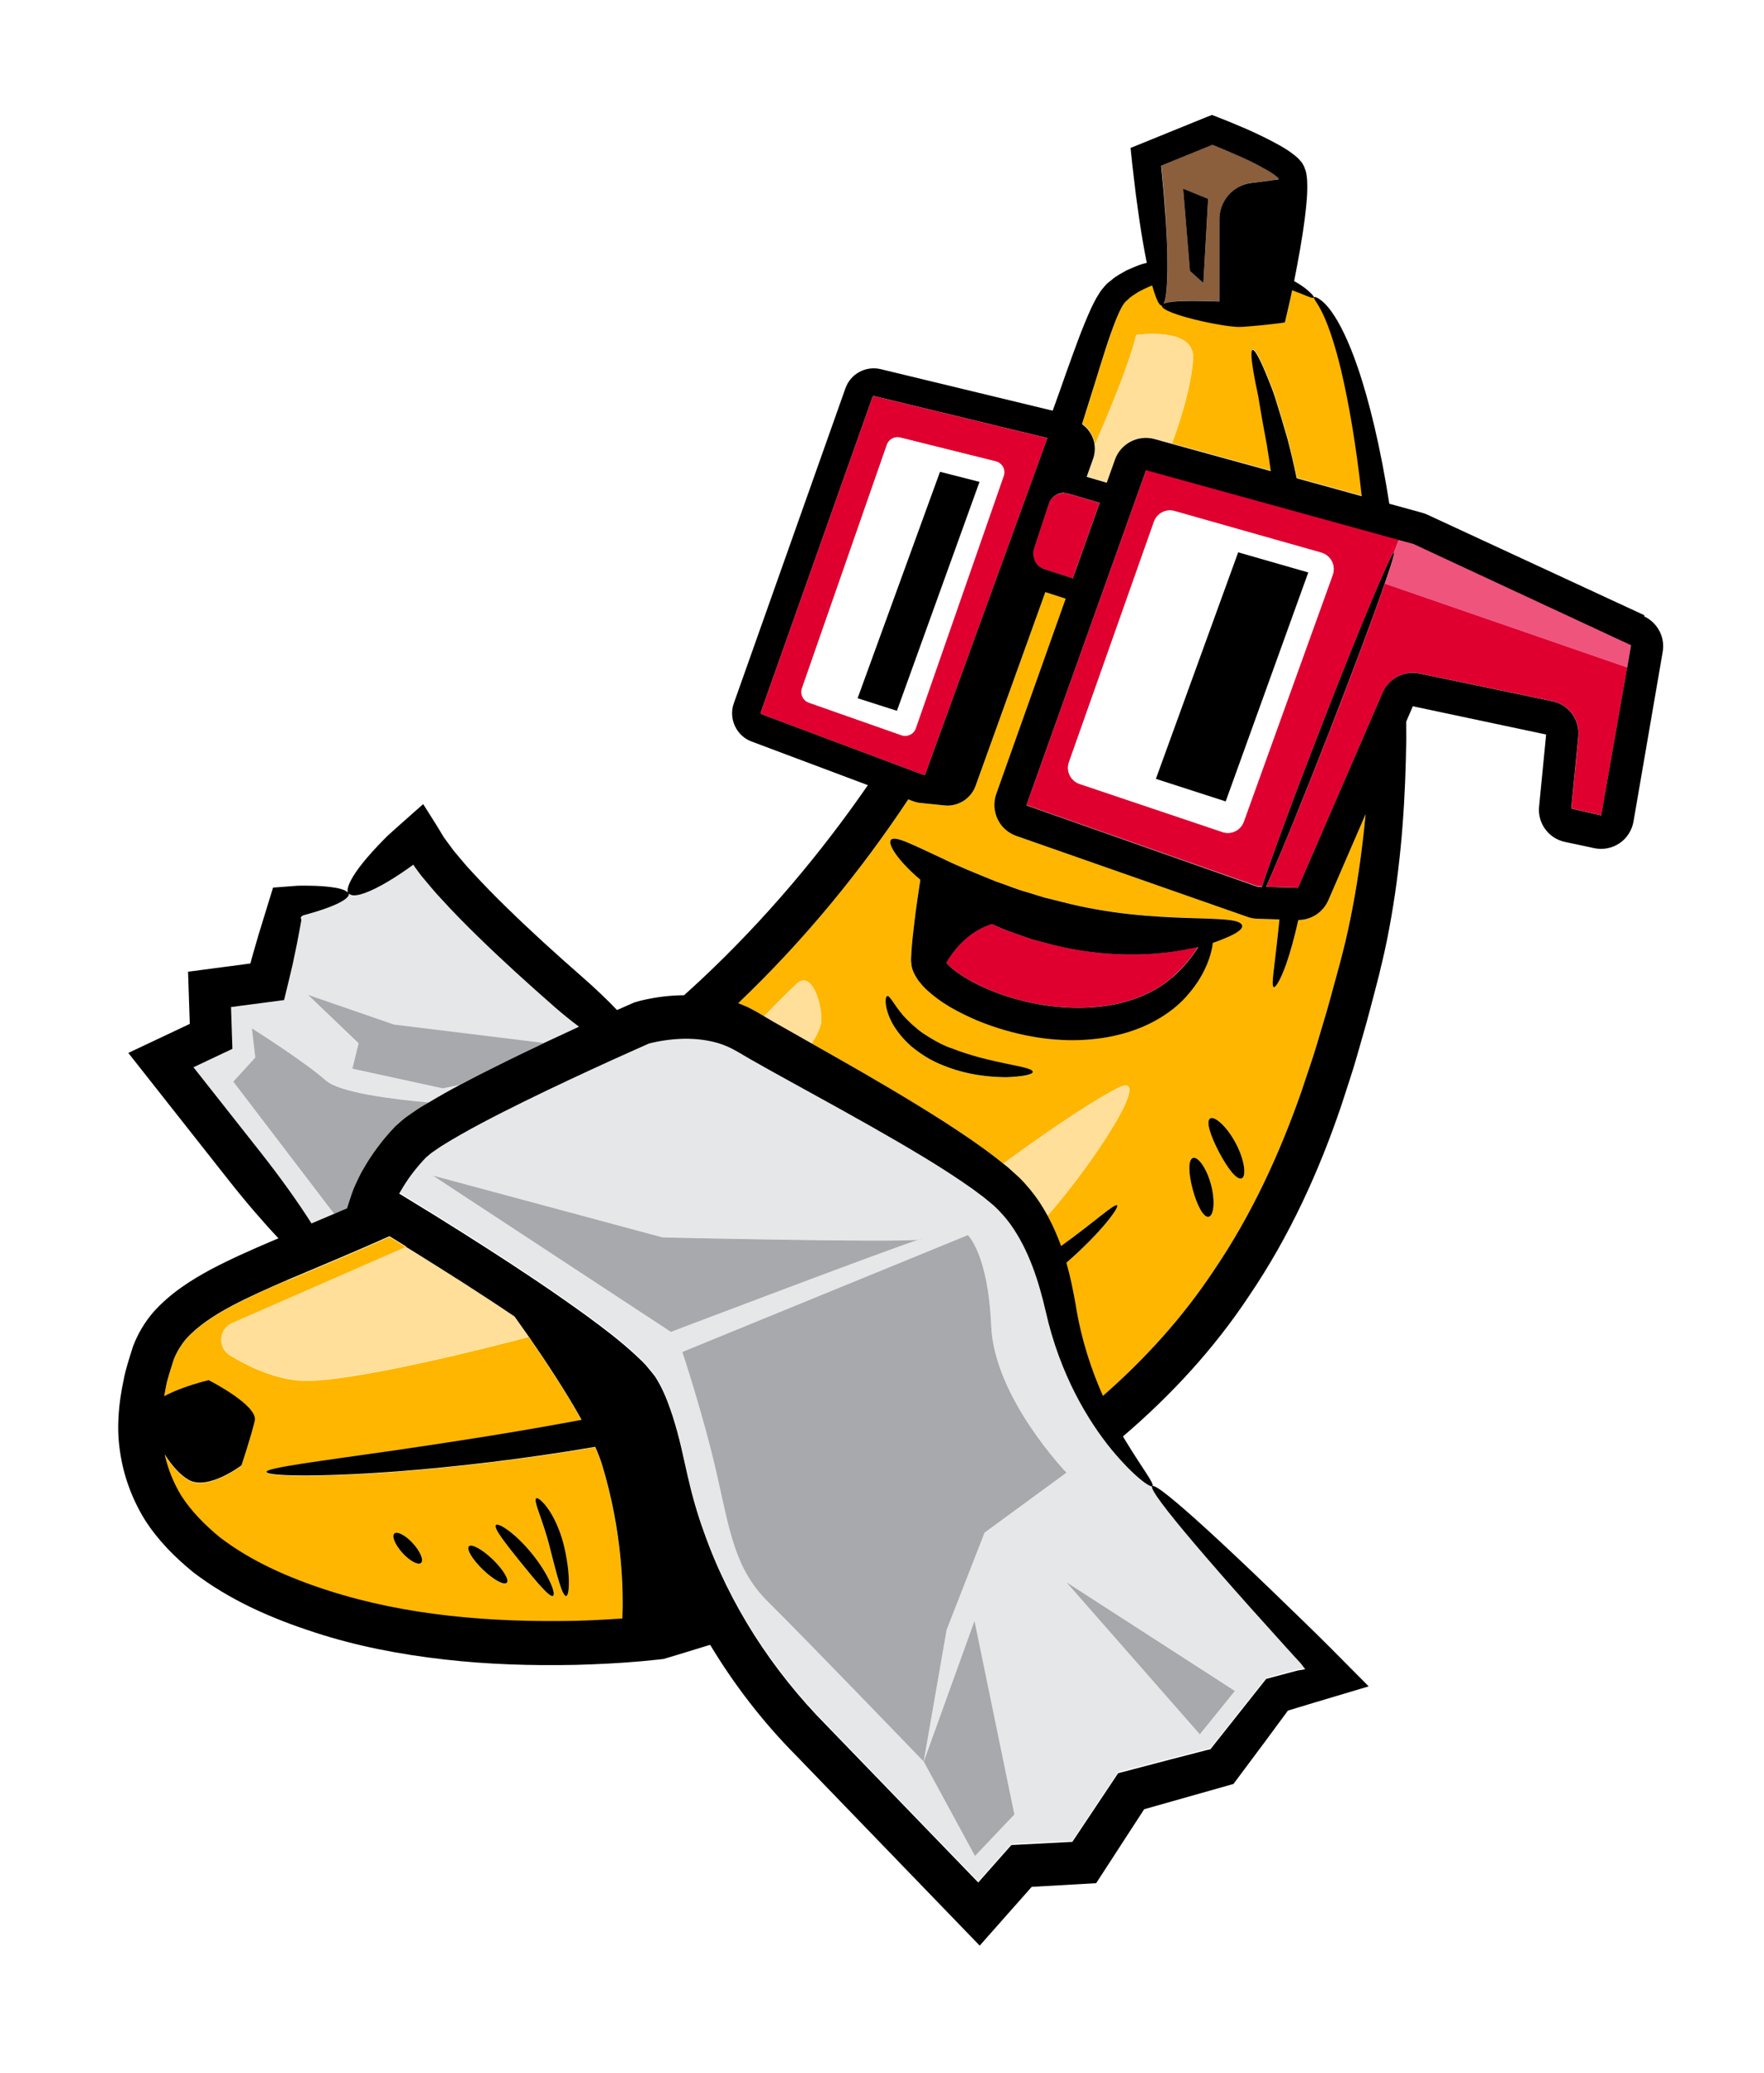 <svg width="120" height="141" viewBox="0 0 120 141" fill="none" xmlns="http://www.w3.org/2000/svg">
<g filter="url(#filter0_d_23_2640)">
<path d="M113.016 35.372L98.243 28.522C97.993 28.404 97.736 28.311 97.466 28.239L96.926 28.088C96.373 25.012 95.695 22.252 94.931 20.026C94.272 18.103 93.541 16.588 92.777 15.555C92.501 15.159 91.914 14.448 91.117 13.961C91.117 13.961 91.078 13.921 91.065 13.908C91.229 13.006 91.387 12.031 91.519 11.01L91.539 10.819C91.631 10.036 91.73 9.14 91.677 8.06L91.664 7.882C91.651 7.724 91.638 7.566 91.605 7.381C91.546 6.973 91.42 6.611 91.295 6.295L91.229 6.137L90.867 5.471L90.479 5.024C90.235 4.74 90.024 4.563 89.879 4.451L89.82 4.398C89.267 3.95 88.76 3.654 88.318 3.404C87.449 2.923 86.619 2.541 85.882 2.211L84.742 1.724L84.13 1.48L83.557 1.257C83.438 1.21 83.32 1.164 83.195 1.131L82.312 0.888L81.456 1.224L73.981 4.26L74.33 7.507L74.58 9.627L74.83 11.445C74.87 11.689 74.903 11.932 74.942 12.169C74.639 12.341 74.251 12.571 73.849 12.927C73.698 13.039 73.428 13.249 73.144 13.579C72.855 13.902 72.631 14.204 72.453 14.494C72.282 14.764 72.137 15.014 72.045 15.212L71.992 15.318C71.9 15.502 71.801 15.686 71.728 15.864C71.129 17.188 70.662 18.492 70.161 19.875C70.161 19.875 69.917 20.553 69.884 20.652L60.578 18.406C60.21 18.314 59.834 18.274 59.452 18.274C57.437 18.274 55.633 19.552 54.954 21.456L47.361 42.886C46.498 45.323 47.762 48.05 50.186 48.958L54.743 50.671C52.004 54.293 49.007 57.632 45.813 60.629C45.688 60.74 45.569 60.859 45.444 60.971C44.66 61.03 43.877 61.156 43.047 61.346L42.81 61.406L42.638 61.452C42.243 61.076 41.828 60.701 41.394 60.319C39.438 58.607 37.85 57.151 36.395 55.735C35.513 54.873 34.768 54.108 34.129 53.404L34.077 53.345C33.853 53.114 33.655 52.877 33.458 52.633C33.333 52.482 33.207 52.337 33.043 52.146C32.99 52.087 32.957 52.027 32.911 51.968C32.858 51.889 32.799 51.817 32.746 51.738C32.694 51.665 32.648 51.606 32.608 51.547C32.569 51.501 32.516 51.428 32.47 51.356C32.298 51.059 32.127 50.783 31.956 50.506L31.041 49.057L31.008 49.024C30.481 48.333 29.684 47.931 28.801 47.931H28.176L27.28 48.352L26.582 48.958L25.317 50.078L24.514 50.802L24.231 51.086C23.566 51.751 22.993 52.39 22.518 52.989C22.38 53.16 22.255 53.331 22.137 53.496C21.84 53.476 21.524 53.463 21.181 53.456H20.655C20.516 53.456 20.365 53.456 20.2 53.456H20.141L16.545 53.727L14.984 58.791L14.925 58.989L10.005 59.641L10.143 63.876L4.48 66.556L13.403 77.877C13.753 78.318 14.102 78.753 14.457 79.181C13.996 79.398 13.535 79.636 13.068 79.879C11.606 80.669 9.906 81.704 8.411 83.37L8.372 83.416C7.575 84.344 6.93 85.438 6.508 86.577L6.482 86.656L6.311 87.196C6.113 87.815 5.896 88.513 5.744 89.284C5.296 91.405 5.211 93.301 5.481 95.047C5.757 97.042 6.475 99.025 7.575 100.796C8.517 102.271 9.781 103.648 11.434 105.005L11.507 105.064C13.957 106.941 16.835 108.377 20.569 109.582C23.388 110.504 26.457 111.149 29.941 111.544C32.312 111.814 34.775 111.946 37.468 111.946C38.055 111.946 38.647 111.946 39.247 111.926C40.887 111.887 42.401 111.801 43.903 111.669L45.082 111.551L45.727 111.472L47.15 111.037C48.651 113.276 50.351 115.364 52.214 117.241L66.763 132.303L71.511 126.936L76.141 126.672L79.605 121.338L85.585 119.645L88.299 116.003L89.32 114.62L90.373 114.304L98.296 111.94L92.514 106.104L91.585 105.182L90.9 104.511L88.351 102.041C86.725 100.473 85.309 99.136 84.15 98.076C82.404 96.476 81.311 95.534 80.507 94.987C80.343 94.711 80.178 94.447 80.027 94.223C80.007 94.19 79.987 94.157 79.967 94.125C82.819 91.471 85.263 88.619 87.238 85.642C89.925 81.697 92.092 77.232 93.883 71.943C94.002 71.574 94.121 71.212 94.239 70.843C94.476 70.112 94.727 69.355 94.95 68.578C95.056 68.209 95.161 67.847 95.266 67.478C95.477 66.747 95.688 66.016 95.873 65.285C95.965 64.923 96.057 64.56 96.156 64.205C96.347 63.487 96.531 62.776 96.696 62.071C96.946 61.044 97.163 59.977 97.387 58.692C97.987 55.202 98.316 51.54 98.415 47.226L102.254 48.036L102.017 50.506C101.773 53.022 103.453 55.32 105.923 55.847L107.931 56.275C108.267 56.348 108.616 56.387 108.965 56.387C109.966 56.387 110.928 56.091 111.751 55.538C112.864 54.787 113.635 53.595 113.865 52.264L115.854 40.706C116.236 38.5 115.084 36.3 113.049 35.358L113.016 35.372Z" fill="white"/>
<path d="M23.661 56.56C23.661 56.56 23.635 56.593 23.622 56.613C23.648 56.633 23.661 56.653 23.681 56.672C23.668 56.64 23.668 56.6 23.668 56.56H23.661Z" fill="#E6E7E8"/>
<path d="M32.511 59.72C31.662 58.89 30.825 58.041 30.009 57.145C29.594 56.71 29.205 56.223 28.81 55.762C28.606 55.538 28.428 55.261 28.237 55.011C28.092 54.82 28.171 54.919 28.158 54.899C28.158 54.899 28.158 54.879 28.158 54.866C28.158 54.86 28.145 54.846 28.132 54.846C28.125 54.846 28.119 54.846 28.105 54.84L27.849 55.024C27.164 55.512 26.518 55.92 25.952 56.23C24.819 56.855 23.989 57.092 23.739 56.789C23.772 57.026 23.39 57.31 22.679 57.606C22.323 57.757 21.895 57.909 21.388 58.06C21.144 58.133 20.887 58.205 20.611 58.284C20.545 58.33 20.492 58.37 20.459 58.409C20.466 58.462 20.472 58.508 20.485 58.541L20.499 58.594C20.499 58.633 20.466 58.785 20.453 58.877C20.374 59.305 20.288 59.746 20.202 60.207C20.104 60.662 20.005 61.136 19.906 61.623C19.834 61.926 19.761 62.236 19.689 62.545C19.57 63.039 19.445 63.533 19.326 64.04L18.977 64.087L15.717 64.514L15.809 67.36L13.162 68.611L17.759 74.439C19.129 76.172 20.301 77.831 21.19 79.234C21.704 79.017 22.218 78.799 22.731 78.582L15.869 69.586L17.364 67.946L17.133 65.95C17.133 65.95 20.657 68.17 22.152 69.487C23.094 70.317 26.65 70.765 29.166 70.989C29.864 70.574 30.562 70.178 31.253 69.81L30.108 70.047L23.963 68.71L24.384 66.978L20.973 63.711L26.788 65.72L36.99 66.971C37.787 66.596 38.584 66.227 39.38 65.858C38.84 65.456 38.287 65.008 37.727 64.521C35.956 62.973 34.204 61.386 32.505 59.727L32.511 59.72Z" fill="#E6E7E8"/>
<path d="M20.981 63.706L24.393 66.972L23.971 68.704L30.116 70.041L31.262 69.804C32.309 69.244 33.356 68.718 34.41 68.197C35.273 67.776 36.136 67.361 36.998 66.952L26.797 65.701L20.981 63.692V63.706Z" fill="#A7A9AC"/>
<path d="M17.134 65.948L17.365 67.944L15.87 69.584L22.732 78.58C23.022 78.455 23.318 78.33 23.608 78.205C23.753 77.77 23.878 77.335 24.049 76.894C24.155 76.65 24.253 76.4 24.385 76.156L24.57 75.788L24.701 75.557C25.004 75.017 25.34 74.503 25.709 74.023C26.078 73.535 26.466 73.074 26.888 72.633C27.151 72.402 27.461 72.106 27.711 71.941C27.961 71.77 28.218 71.586 28.468 71.421C28.706 71.276 28.943 71.138 29.173 71C26.651 70.776 23.094 70.328 22.159 69.498C20.664 68.181 17.141 65.961 17.141 65.961L17.134 65.948Z" fill="#A7A9AC"/>
<path d="M88.322 58.586C88.051 59.811 87.768 60.832 87.498 61.583C87.116 62.65 86.774 63.196 86.655 63.15C86.51 63.097 86.583 62.485 86.721 61.398C86.807 60.661 86.925 59.699 87.037 58.547L85.536 58.501C85.312 58.494 85.081 58.454 84.87 58.375L69.137 52.863C68.57 52.665 68.122 52.257 67.866 51.724C67.609 51.184 67.576 50.578 67.773 50.018L72.496 36.734L71.112 36.286L66.371 49.458C66.074 50.275 65.304 50.808 64.448 50.808C64.375 50.808 64.309 50.808 64.237 50.795L62.636 50.63C62.465 50.611 62.294 50.571 62.123 50.512L61.787 50.387C58.599 55.194 54.753 59.923 50.222 64.25L50.867 64.52C51.085 64.625 51.302 64.744 51.513 64.862C51.671 64.955 51.829 65.047 51.98 65.139C52.705 64.388 53.515 63.565 54.213 62.913C55.155 62.024 55.919 64.125 55.866 65.455C55.846 65.864 55.589 66.403 55.214 66.99C55.669 67.246 56.136 67.51 56.584 67.767C59.258 69.282 61.833 70.783 64.237 72.324C65.442 73.101 66.601 73.892 67.707 74.735C67.885 74.88 68.063 75.025 68.248 75.163C70.414 73.576 73.76 71.211 75.993 70.039C78.68 68.63 74.307 75.248 71.257 78.706C71.633 79.391 71.929 80.082 72.179 80.767C74.564 79.042 75.828 77.843 75.993 78.008C76.131 78.113 75.025 79.74 72.542 81.907C72.818 82.882 73.016 83.837 73.167 84.745C73.556 87.189 74.267 89.257 75.025 90.962C77.876 88.46 80.438 85.641 82.532 82.486C85.167 78.62 87.077 74.419 88.545 70.204C88.888 69.137 89.27 68.103 89.579 67.042C89.889 65.982 90.218 64.942 90.501 63.894C90.785 62.847 91.094 61.8 91.338 60.792C91.601 59.785 91.812 58.777 92.003 57.776C92.418 55.616 92.695 53.482 92.892 51.401L90.356 57.256C90.001 58.079 89.204 58.599 88.315 58.599L88.322 58.586ZM68.465 69.288C67.359 69.282 65.784 69.15 64.151 68.478C63.328 68.169 62.61 67.688 62.011 67.2C61.425 66.687 60.99 66.127 60.7 65.613C60.14 64.559 60.193 63.776 60.371 63.763C60.542 63.736 60.799 64.336 61.451 65.1C61.787 65.475 62.215 65.883 62.748 66.272C63.295 66.634 63.914 67.016 64.645 67.293C67.543 68.445 70.283 68.511 70.256 68.939C70.256 69.11 69.578 69.255 68.465 69.295V69.288ZM76.434 66.298C74.55 66.825 72.41 66.891 70.25 66.516C68.946 66.285 67.675 65.916 66.456 65.409C65.231 64.882 64.052 64.29 62.946 63.242C62.669 62.959 62.399 62.676 62.156 62.156C62.083 62.011 62.05 61.859 62.011 61.714C61.998 61.563 61.965 61.405 61.971 61.26C61.978 61.043 61.984 60.898 61.998 60.727C62.044 60.068 62.116 59.442 62.188 58.817C62.314 57.816 62.452 56.828 62.603 55.84C61.036 54.516 60.351 53.383 60.608 53.12C60.898 52.81 62.136 53.489 64.171 54.424C65.172 54.911 66.397 55.412 67.74 55.958C68.432 56.182 69.13 56.492 69.888 56.696C70.263 56.814 70.645 56.933 71.033 57.051C71.429 57.15 71.824 57.249 72.232 57.348C78.706 59.034 84.297 58.033 84.495 58.962C84.541 59.166 84.225 59.416 83.612 59.699C83.31 59.831 82.934 59.989 82.493 60.14C82.48 60.272 82.453 60.423 82.421 60.582C82.249 61.365 81.808 62.492 80.833 63.618C79.885 64.764 78.311 65.771 76.427 66.298H76.434ZM82.216 78.765C81.867 78.825 81.426 77.988 81.136 76.908C80.853 75.835 80.814 74.88 81.149 74.761C81.485 74.642 82.078 75.439 82.381 76.579C82.684 77.712 82.565 78.706 82.216 78.765ZM84.469 76.164C84.133 76.289 83.507 75.459 82.928 74.373C82.355 73.279 82.025 72.291 82.322 72.087C82.612 71.883 83.454 72.601 84.067 73.773C84.68 74.939 84.798 76.039 84.469 76.164Z" fill="#FFB600"/>
<path d="M19.577 83.089C18.253 83.656 16.943 84.235 15.731 84.881C14.519 85.526 13.413 86.264 12.642 87.127C12.273 87.561 12.003 88.029 11.806 88.529C11.615 89.168 11.384 89.807 11.266 90.453C11.226 90.637 11.2 90.828 11.167 91.012C12.379 90.341 14.19 89.919 14.19 89.919C14.19 89.919 17.569 91.631 17.325 92.685C17.081 93.739 16.423 95.715 16.423 95.715C16.423 95.715 14.117 97.466 12.807 96.689C12.214 96.34 11.661 95.695 11.2 94.97C11.424 95.965 11.799 96.913 12.333 97.789C13.011 98.85 13.933 99.778 14.954 100.615C17.061 102.235 19.637 103.367 22.297 104.224C27.632 105.943 33.388 106.41 39.085 106.292C40.171 106.265 41.252 106.206 42.332 106.134C42.404 104.303 42.358 100.279 40.942 95.642C40.83 95.28 40.678 94.878 40.487 94.457C35.436 95.32 30.879 95.82 27.237 96.11C21.625 96.538 18.135 96.446 18.122 96.162C18.109 95.873 21.546 95.458 27.072 94.661C30.53 94.154 34.81 93.508 39.559 92.619C38.512 90.722 37.122 88.622 35.963 86.955C34.172 87.43 23.437 90.222 20.288 89.912C18.504 89.741 16.831 88.931 15.639 88.2C14.789 87.68 14.888 86.422 15.797 86.02L27.619 80.844L26.486 80.145C24.181 81.186 21.856 82.141 19.577 83.109V83.089ZM36.464 97.934C36.569 97.862 36.905 98.118 37.287 98.659C37.669 99.199 38.064 100.042 38.321 101.003C38.815 102.939 38.755 104.533 38.512 104.573C38.229 104.619 37.853 103.071 37.386 101.253C36.938 99.429 36.246 98.092 36.457 97.927L36.464 97.934ZM33.737 99.752C33.915 99.554 35.113 100.358 36.213 101.728C37.32 103.091 37.853 104.434 37.623 104.566C37.386 104.704 36.516 103.637 35.462 102.333C34.415 101.029 33.553 99.949 33.737 99.752ZM31.893 101.207C32.077 101.016 32.802 101.411 33.513 102.096C34.224 102.781 34.652 103.486 34.468 103.684C34.284 103.875 33.559 103.479 32.848 102.794C32.137 102.11 31.709 101.405 31.893 101.207ZM26.828 100.325C27.026 100.147 27.592 100.443 28.093 100.997C28.593 101.55 28.844 102.142 28.646 102.32C28.448 102.498 27.882 102.202 27.381 101.649C26.881 101.095 26.631 100.503 26.828 100.325Z" fill="#FFB600"/>
<path d="M87.924 15.719C87.877 15.923 87.838 16.134 87.792 16.332C87.667 16.865 87.548 17.392 87.43 17.906C87.14 17.965 86.824 17.991 86.527 18.024C86.303 18.051 86.079 18.07 85.862 18.097C85.566 18.123 85.269 18.149 84.986 18.176C84.841 18.189 84.696 18.202 84.552 18.209C84.453 18.209 84.334 18.222 84.249 18.215L84.011 18.202C83.709 18.176 83.439 18.136 83.175 18.097C82.655 18.018 82.181 17.919 81.752 17.82C80.034 17.431 79.013 17.023 79.052 16.76C78.868 16.779 78.644 16.272 78.4 15.396C78.341 15.416 78.275 15.436 78.216 15.462C77.959 15.568 77.709 15.699 77.459 15.831C77.235 15.989 76.978 16.121 76.793 16.312C76.708 16.404 76.563 16.496 76.517 16.575C76.464 16.654 76.398 16.727 76.332 16.865C76.194 17.089 76.069 17.405 75.944 17.702C75.45 18.953 75.015 20.395 74.541 21.903C74.251 22.845 73.948 23.826 73.626 24.828L73.698 24.88C74.146 25.223 74.416 25.717 74.482 26.244C75.608 23.682 76.839 20.665 77.294 18.788C77.294 18.788 81.114 18.228 81.16 20.237C81.18 21.238 80.653 23.747 79.724 26.165L86.468 28.022C86.376 27.363 86.277 26.724 86.178 26.131C85.994 25.17 85.842 24.294 85.711 23.517C85.599 22.74 85.421 22.088 85.335 21.541C85.138 20.448 85.092 19.822 85.23 19.776C85.362 19.73 85.671 20.277 86.106 21.317C86.31 21.837 86.606 22.47 86.824 23.234C87.061 23.991 87.324 24.867 87.601 25.829C87.818 26.652 88.029 27.547 88.227 28.509L92.652 29.727C92.27 26.283 91.776 23.405 91.263 21.218C90.861 19.519 90.433 18.248 90.057 17.431C89.695 16.608 89.353 16.286 89.412 16.193C89.346 16.305 88.865 16.035 87.943 15.699L87.924 15.719Z" fill="#FFB600"/>
<path d="M54.213 62.909C53.515 63.561 52.705 64.39 51.981 65.135C52.165 65.247 52.349 65.352 52.534 65.464C53.443 65.978 54.325 66.485 55.214 66.985C55.59 66.399 55.847 65.859 55.866 65.451C55.919 64.127 55.155 62.02 54.213 62.909Z" fill="#FFDF99"/>
<path d="M75.985 70.048C73.752 71.221 70.406 73.585 68.24 75.172C68.332 75.245 68.431 75.324 68.523 75.396C68.793 75.64 69.056 75.864 69.32 76.114C69.847 76.634 70.308 77.194 70.696 77.78C70.9 78.09 71.085 78.406 71.256 78.716C74.305 75.258 78.672 68.639 75.991 70.048H75.985Z" fill="#FFDF99"/>
<path d="M77.29 18.8C76.835 20.684 75.604 23.694 74.478 26.256C74.517 26.565 74.484 26.894 74.372 27.204L73.938 28.422L75.255 28.811C75.255 28.811 75.288 28.824 75.301 28.831L75.861 27.256C76.249 26.163 77.435 25.544 78.554 25.854L79.72 26.176C80.649 23.759 81.182 21.25 81.156 20.249C81.11 18.24 77.29 18.8 77.29 18.8Z" fill="#FFDF99"/>
<path d="M15.638 88.174C16.836 88.912 18.503 89.715 20.287 89.886C23.442 90.196 34.17 87.404 35.962 86.929C35.613 86.429 35.29 85.968 35 85.566C33.854 84.796 32.702 84.038 31.536 83.287C30.397 82.556 29.244 81.832 28.085 81.114L27.611 80.824L15.789 86.001C14.88 86.396 14.782 87.66 15.631 88.181L15.638 88.174Z" fill="#FFDF99"/>
<path d="M64.644 67.287C63.913 67.01 63.294 66.628 62.747 66.266C62.213 65.877 61.792 65.469 61.449 65.094C60.797 64.33 60.541 63.73 60.369 63.757C60.191 63.77 60.139 64.554 60.699 65.607C60.988 66.121 61.423 66.681 62.009 67.195C62.608 67.682 63.326 68.163 64.15 68.472C65.783 69.144 67.357 69.276 68.463 69.282C69.576 69.243 70.255 69.098 70.255 68.927C70.275 68.505 67.541 68.433 64.644 67.28V67.287Z" fill="black"/>
<path d="M81.15 74.771C80.815 74.89 80.847 75.838 81.137 76.918C81.427 77.992 81.868 78.835 82.217 78.776C82.566 78.716 82.685 77.728 82.382 76.589C82.079 75.45 81.486 74.653 81.15 74.771Z" fill="black"/>
<path d="M82.319 72.088C82.023 72.292 82.352 73.28 82.925 74.374C83.498 75.46 84.13 76.297 84.466 76.165C84.796 76.04 84.684 74.94 84.065 73.774C83.452 72.609 82.609 71.891 82.319 72.088Z" fill="black"/>
<path d="M75.582 94.495C74.048 92.611 72.111 89.49 71.137 85.136C70.676 83.147 70.01 80.967 68.707 79.163C68.377 78.715 68.015 78.3 67.6 77.931C67.376 77.74 67.146 77.556 66.915 77.365C66.665 77.18 66.415 76.99 66.164 76.805C65.124 76.061 63.991 75.337 62.806 74.619C60.428 73.183 57.859 71.754 55.179 70.278C53.836 69.541 52.472 68.797 51.069 67.993C50.733 67.809 50.332 67.552 50.035 67.394C49.897 67.321 49.765 67.242 49.62 67.177L49.179 66.992C48.573 66.775 47.915 66.65 47.223 66.603C46.295 66.544 45.3 66.636 44.378 66.854C44.062 66.933 44.213 66.88 43.858 67.038L43.107 67.374L41.612 68.046C39.623 68.955 37.641 69.877 35.685 70.838C33.742 71.8 31.779 72.794 30.027 73.888L29.428 74.296C29.316 74.368 29.257 74.428 29.191 74.487L28.98 74.658C28.644 75.014 28.322 75.389 28.025 75.778C27.729 76.166 27.465 76.575 27.228 76.996L27.156 77.121L29.626 78.636C30.791 79.361 31.957 80.091 33.11 80.836C35.421 82.324 37.72 83.846 39.972 85.485C41.098 86.315 42.205 87.152 43.305 88.172C43.581 88.436 43.851 88.673 44.134 89.035C44.273 89.206 44.418 89.371 44.549 89.549C44.674 89.74 44.786 89.931 44.885 90.115C45.274 90.853 45.524 91.558 45.755 92.256C45.978 92.954 46.163 93.645 46.328 94.337L46.782 96.352C47.072 97.63 47.427 98.888 47.875 100.119C49.62 105.072 52.525 109.564 56.252 113.331L66.546 123.987L66.981 123.493C67.6 122.795 68.213 122.103 68.799 121.438C70.215 121.365 71.591 121.293 72.948 121.221C74.008 119.633 75.049 118.073 76.063 116.551C77.301 116.228 78.526 115.906 79.725 115.59C80.238 115.458 80.752 115.326 81.259 115.194C81.516 115.129 81.766 115.063 82.017 114.997L82.208 114.951L82.293 114.931H82.3H82.333C83.656 113.265 84.921 111.664 86.133 110.136C86.62 110.005 87.108 109.873 87.588 109.748C87.911 109.662 88.398 109.531 88.339 109.557C88.491 109.531 88.642 109.504 88.787 109.478C88.701 109.366 88.616 109.254 88.537 109.142L88.497 109.096C88.497 109.096 88.497 109.089 88.418 109.004L88.089 108.648C87.871 108.411 87.661 108.174 87.45 107.943C86.614 107.015 85.823 106.139 85.086 105.316C83.61 103.663 82.346 102.22 81.325 101.015C79.283 98.611 78.216 97.189 78.381 97.024C78.256 97.149 77.123 96.385 75.569 94.495H75.582ZM45.629 86.598L29.435 75.962L45.063 80.171C45.063 80.171 60.658 80.533 62.483 80.329C62.614 80.289 62.687 80.269 62.661 80.289C62.647 80.302 62.575 80.315 62.483 80.329C60.672 80.882 45.629 86.598 45.629 86.598ZM66.322 122.261L62.838 115.833C62.838 115.833 54.553 107.239 52.275 104.993C49.989 102.747 49.66 100.218 48.764 96.273C47.869 92.328 46.42 87.968 46.42 87.968L65.842 80.019C65.842 80.019 67.231 81.297 67.429 86.183C67.633 91.07 72.553 96.181 72.553 96.181L66.981 100.258L64.399 106.87L62.838 115.833L66.289 106.264L69.003 119.436L66.322 122.261ZM84.006 111.032L81.621 113.983L72.546 103.636L84.006 111.026V111.032Z" fill="#E6E7E8"/>
<path d="M66.979 100.261L72.55 96.184C72.55 96.184 67.624 91.074 67.427 86.187C67.222 81.3 65.84 80.022 65.84 80.022L46.418 87.972C46.418 87.972 47.867 92.332 48.762 96.276C49.658 100.221 49.994 102.75 52.273 104.996C54.558 107.242 62.836 115.837 62.836 115.837L64.397 106.873L66.979 100.261Z" fill="#A7A9AC"/>
<path d="M62.82 48.714L62.925 48.727L71.256 25.802L59.481 22.95C59.481 22.95 59.461 22.95 59.454 22.95C59.408 22.95 59.362 22.977 59.349 23.023L51.755 44.453C51.736 44.513 51.762 44.572 51.821 44.598L62.8 48.714C62.8 48.714 62.813 48.714 62.826 48.714H62.82ZM61.325 46.014L55.029 43.801C54.633 43.663 54.423 43.228 54.561 42.827L60.337 26.256C60.468 25.881 60.857 25.67 61.246 25.769L67.746 27.389C68.18 27.494 68.431 27.956 68.279 28.384L62.299 45.547C62.161 45.948 61.726 46.152 61.325 46.014Z" fill="#E00030"/>
<path d="M70.406 34.178C70.537 34.442 70.768 34.639 71.051 34.732L72.974 35.351L74.805 30.214L72.698 29.588C72.592 29.555 72.48 29.542 72.375 29.542C71.907 29.542 71.479 29.838 71.328 30.306L70.333 33.342C70.241 33.625 70.261 33.922 70.399 34.192L70.406 34.178Z" fill="#E00030"/>
<path d="M77.968 27.975L69.834 50.749C69.834 50.749 69.834 50.763 69.834 50.776L85.587 56.308H85.851C86.47 54.418 88.018 50.223 89.901 45.375C92.463 38.796 94.669 33.514 94.834 33.573L95.17 32.717L77.968 27.969V27.975ZM90.659 35.101L84.606 51.895C84.395 52.482 83.75 52.798 83.157 52.593L73.436 49.32C72.831 49.116 72.501 48.451 72.719 47.845L78.501 31.486C78.705 30.913 79.318 30.596 79.897 30.761L89.888 33.593C90.527 33.778 90.882 34.462 90.659 35.088V35.101Z" fill="#E00030"/>
<path d="M90.501 45.608C88.644 50.383 86.971 54.466 86.135 56.323L88.315 56.389L94.064 43.112C94.479 42.144 95.533 41.597 96.567 41.815L105.61 43.698C106.723 43.929 107.487 44.963 107.375 46.096L106.894 51.002L108.935 51.47L110.7 41.4L94.209 35.696C93.452 37.87 92.102 41.505 90.508 45.602L90.501 45.608Z" fill="#E00030"/>
<path d="M95.171 32.727L94.835 33.584C94.895 33.617 94.658 34.4 94.203 35.704L110.694 41.408L110.958 39.886L96.153 32.998L95.165 32.727H95.171Z" fill="#EF547D"/>
<path d="M89.892 33.607L79.901 30.775C79.315 30.61 78.703 30.926 78.505 31.499L72.722 47.859C72.505 48.465 72.835 49.13 73.44 49.334L83.161 52.607C83.754 52.805 84.399 52.495 84.61 51.909L90.662 35.115C90.886 34.489 90.537 33.798 89.892 33.62V33.607ZM83.379 50.52L78.624 48.985L84.222 33.581L88.99 34.944L83.379 50.52Z" fill="white"/>
<path d="M67.739 27.388L61.239 25.768C60.857 25.675 60.461 25.886 60.33 26.255L54.554 42.825C54.416 43.22 54.626 43.655 55.021 43.8L61.318 46.013C61.719 46.151 62.154 45.94 62.292 45.545L68.272 28.382C68.417 27.961 68.174 27.5 67.739 27.388ZM61.015 44.353L58.341 43.497L63.939 28.093L66.626 28.777L61.015 44.353Z" fill="white"/>
<path d="M78.632 48.985L83.38 50.52L88.998 34.944L84.23 33.574L78.632 48.985Z" fill="black"/>
<path d="M58.341 43.5L61.015 44.356L66.633 28.781L63.946 28.096L58.341 43.5Z" fill="black"/>
<path d="M62.841 115.841L66.325 122.262L69.005 119.436L66.292 106.265L62.841 115.841Z" fill="#A7A9AC"/>
<path d="M81.621 113.984L84.005 111.034L72.546 103.638L81.621 113.984Z" fill="#A7A9AC"/>
<path d="M62.491 80.328C62.59 80.314 62.656 80.308 62.669 80.288C62.689 80.268 62.623 80.288 62.491 80.328Z" fill="#A7A9AC"/>
<path d="M45.07 80.178L29.442 75.97L45.637 86.606C45.637 86.606 60.685 80.889 62.49 80.336C60.666 80.54 45.07 80.178 45.07 80.178Z" fill="#A7A9AC"/>
<path d="M79.306 10.845C79.378 11.991 79.418 13.025 79.424 13.901C79.431 15.343 79.345 16.331 79.168 16.654C79.49 16.489 80.478 16.443 81.914 16.476C82.243 16.483 82.599 16.496 82.968 16.503V10.904C82.968 9.66 83.896 8.606 85.128 8.441L86.992 8.198C86.992 8.198 86.992 8.152 86.985 8.138C86.978 8.092 86.985 8.119 86.985 8.112C86.985 8.112 86.985 8.112 86.985 8.119C86.985 8.099 86.913 8.053 86.867 8.013C86.656 7.842 86.346 7.651 86.037 7.473C85.404 7.124 84.719 6.801 84.035 6.492L82.987 6.044L82.487 5.84L79.003 7.256C79.062 7.868 79.121 8.468 79.174 9.041C79.22 9.666 79.266 10.266 79.312 10.839L79.306 10.845ZM82.191 9.528L81.868 15.264L80.952 14.441L80.491 8.843L82.191 9.535V9.528Z" fill="#8B5E3C"/>
<path d="M71.52 60.249C71.072 60.13 70.631 60.012 70.197 59.9C69.768 59.748 69.353 59.604 68.939 59.459C68.425 59.294 67.944 59.077 67.477 58.859C65.784 59.38 64.789 60.769 64.368 61.5C64.414 61.553 64.46 61.612 64.519 61.658C65.218 62.33 66.271 62.91 67.318 63.344C68.379 63.786 69.505 64.115 70.638 64.312C72.521 64.648 74.372 64.635 75.939 64.299C77.507 63.964 78.811 63.312 79.713 62.508C80.569 61.783 81.129 61.006 81.511 60.414C81.314 60.46 81.116 60.506 80.892 60.539C78.547 61.046 75.116 61.158 71.514 60.242L71.52 60.249Z" fill="#E00030"/>
<path d="M82.497 60.148C82.938 59.997 83.314 59.839 83.617 59.707C84.236 59.424 84.545 59.173 84.499 58.969C84.302 58.041 78.704 59.042 72.236 57.356C71.834 57.257 71.433 57.152 71.037 57.059C70.649 56.941 70.267 56.816 69.892 56.704C69.128 56.5 68.436 56.19 67.745 55.966C66.401 55.419 65.176 54.925 64.175 54.432C62.14 53.496 60.895 52.818 60.612 53.128C60.355 53.391 61.04 54.517 62.608 55.848C62.456 56.836 62.311 57.823 62.193 58.824C62.114 59.45 62.048 60.076 62.002 60.734C61.989 60.906 61.982 61.05 61.975 61.268C61.975 61.413 62.002 61.571 62.015 61.722C62.054 61.874 62.087 62.019 62.16 62.163C62.403 62.684 62.68 62.967 62.95 63.25C64.05 64.291 65.235 64.883 66.46 65.417C67.685 65.924 68.956 66.293 70.254 66.523C72.414 66.905 74.554 66.833 76.438 66.306C78.322 65.786 79.896 64.772 80.844 63.626C81.819 62.499 82.26 61.373 82.431 60.589C82.464 60.425 82.49 60.28 82.504 60.148H82.497ZM79.718 62.513C78.809 63.323 77.511 63.968 75.944 64.304C74.377 64.64 72.526 64.653 70.642 64.317C69.503 64.113 68.383 63.79 67.323 63.349C66.276 62.914 65.222 62.335 64.524 61.663C64.471 61.61 64.419 61.558 64.373 61.505C64.794 60.774 65.788 59.391 67.481 58.864C67.949 59.081 68.43 59.292 68.943 59.463C69.352 59.608 69.773 59.753 70.201 59.904C70.636 60.023 71.077 60.135 71.525 60.254C75.127 61.169 78.559 61.05 80.903 60.55C81.121 60.517 81.318 60.471 81.522 60.425C81.14 61.017 80.581 61.788 79.724 62.519L79.718 62.513Z" fill="black"/>
<path d="M38.517 104.571C38.761 104.531 38.82 102.944 38.327 101.001C38.07 100.033 37.675 99.197 37.292 98.656C36.91 98.11 36.568 97.853 36.469 97.932C36.258 98.097 36.95 99.434 37.398 101.258C37.865 103.076 38.241 104.623 38.524 104.577L38.517 104.571Z" fill="black"/>
<path d="M37.621 104.564C37.845 104.432 37.318 103.095 36.211 101.725C35.111 100.355 33.913 99.552 33.735 99.749C33.551 99.947 34.413 101.027 35.461 102.331C36.514 103.629 37.39 104.695 37.621 104.564Z" fill="black"/>
<path d="M34.472 103.674C34.657 103.483 34.228 102.771 33.517 102.087C32.806 101.402 32.081 101.006 31.897 101.197C31.713 101.388 32.141 102.1 32.852 102.785C33.563 103.47 34.288 103.865 34.472 103.674Z" fill="black"/>
<path d="M28.645 102.32C28.843 102.142 28.592 101.549 28.092 100.996C27.591 100.443 27.018 100.146 26.827 100.324C26.63 100.502 26.88 101.095 27.381 101.648C27.881 102.201 28.454 102.497 28.645 102.32Z" fill="black"/>
<path d="M81.864 15.259L82.187 9.529L80.487 8.838L80.949 14.436L81.864 15.259Z" fill="black"/>
<path d="M111.865 37.855L97.086 31.006C96.974 30.953 96.856 30.914 96.737 30.881L94.511 30.268C93.912 26.435 93.148 23.274 92.338 20.923C91.751 19.224 91.126 17.94 90.546 17.156C89.973 16.352 89.433 16.135 89.394 16.221C89.328 16.319 89.67 16.642 90.039 17.459C90.415 18.275 90.843 19.547 91.244 21.246C91.758 23.432 92.259 26.31 92.634 29.755L88.208 28.536C88.011 27.575 87.8 26.679 87.583 25.856C87.306 24.888 87.043 24.018 86.805 23.261C86.582 22.497 86.292 21.865 86.088 21.345C85.653 20.311 85.343 19.764 85.212 19.803C85.073 19.849 85.12 20.482 85.317 21.568C85.403 22.115 85.581 22.767 85.692 23.544C85.818 24.315 85.976 25.191 86.16 26.159C86.259 26.752 86.358 27.39 86.45 28.049L79.706 26.192L78.54 25.869C77.421 25.559 76.235 26.172 75.847 27.272L75.287 28.846C75.287 28.846 75.254 28.833 75.241 28.826L73.923 28.438L74.358 27.219C74.47 26.91 74.503 26.58 74.463 26.271C74.398 25.744 74.121 25.25 73.68 24.907L73.607 24.855C73.923 23.854 74.233 22.872 74.523 21.931C74.99 20.429 75.425 18.98 75.925 17.729C76.051 17.426 76.182 17.116 76.314 16.892C76.38 16.754 76.446 16.682 76.499 16.603C76.545 16.524 76.689 16.425 76.775 16.339C76.96 16.142 77.216 16.017 77.44 15.858C77.691 15.727 77.941 15.601 78.198 15.49C78.257 15.463 78.323 15.45 78.382 15.424C78.626 16.3 78.85 16.807 79.034 16.787C78.995 17.05 80.022 17.459 81.734 17.847C82.162 17.946 82.637 18.038 83.157 18.124C83.42 18.163 83.69 18.203 83.993 18.229L84.23 18.242C84.316 18.242 84.434 18.242 84.533 18.236C84.678 18.223 84.817 18.21 84.968 18.203C85.251 18.177 85.548 18.15 85.844 18.124C86.061 18.098 86.285 18.078 86.509 18.052C86.805 18.012 87.122 17.986 87.411 17.933C87.53 17.419 87.648 16.892 87.774 16.359C87.813 16.155 87.859 15.951 87.905 15.746C88.827 16.082 89.308 16.352 89.374 16.24C89.4 16.201 89.328 16.096 89.15 15.924C88.972 15.746 88.689 15.509 88.281 15.266C88.202 15.22 88.116 15.167 88.037 15.121C88.32 13.678 88.59 12.23 88.775 10.748C88.867 9.944 88.966 9.174 88.919 8.245C88.906 8.12 88.9 8.008 88.873 7.857C88.86 7.712 88.781 7.501 88.715 7.33L88.577 7.079L88.386 6.855C88.267 6.717 88.175 6.658 88.077 6.572C87.688 6.256 87.326 6.045 86.963 5.841C86.239 5.439 85.515 5.097 84.79 4.774L83.697 4.313L83.124 4.083L82.584 3.872C82.538 3.859 82.492 3.833 82.446 3.819L82.314 3.872L82.044 3.977L76.907 6.065L77.032 7.237C77.118 7.942 77.197 8.634 77.276 9.299C77.361 9.918 77.447 10.517 77.526 11.084C77.684 12.131 77.849 13.073 78.013 13.883C77.882 13.916 77.756 13.942 77.625 13.988C77.295 14.1 76.966 14.245 76.63 14.396C76.308 14.587 75.965 14.745 75.656 15.015C75.498 15.154 75.339 15.239 75.181 15.43C75.017 15.615 74.859 15.806 74.766 15.977C74.648 16.155 74.543 16.333 74.463 16.497C74.378 16.669 74.279 16.846 74.207 17.017C73.581 18.394 73.087 19.817 72.547 21.311C72.251 22.168 71.934 23.044 71.612 23.939L59.915 21.114C58.894 20.87 57.86 21.43 57.511 22.418L49.918 43.849C49.549 44.889 50.089 46.055 51.123 46.443L59.039 49.414C55.858 54.017 52.084 58.529 47.665 62.671C47.29 63.02 46.915 63.363 46.533 63.705C45.571 63.712 44.629 63.83 43.687 64.048L43.457 64.107L43.141 64.199L42.66 64.41L41.975 64.713C41.29 63.995 40.474 63.218 39.578 62.434C37.833 60.906 36.114 59.352 34.474 57.745C33.651 56.941 32.847 56.125 32.09 55.295C31.695 54.887 31.359 54.452 30.996 54.03C30.805 53.82 30.674 53.602 30.509 53.392C30.483 53.346 30.219 53.029 30.081 52.779C29.923 52.509 29.771 52.265 29.62 52.022C29.363 51.62 29.113 51.225 28.869 50.83C28.836 50.797 28.81 50.698 28.77 50.718L28.639 50.836L28.375 51.067C28.197 51.218 28.026 51.376 27.855 51.528C27.512 51.831 27.183 52.127 26.854 52.417C26.696 52.562 26.538 52.707 26.38 52.845L26.149 53.075C25.556 53.675 25.043 54.241 24.641 54.748C23.989 55.572 23.627 56.237 23.646 56.612C23.646 56.652 23.646 56.691 23.66 56.724C23.646 56.704 23.627 56.684 23.6 56.665C23.423 56.52 23.034 56.408 22.474 56.342C22.092 56.296 21.638 56.263 21.111 56.256C20.834 56.256 20.597 56.243 20.248 56.256C19.715 56.296 19.155 56.336 18.575 56.382C18.272 57.363 17.936 58.45 17.581 59.615C17.449 60.063 17.317 60.531 17.179 61.005L17.08 61.367L17.034 61.545L12.793 62.105L12.911 65.654L8.729 67.63L15.526 76.251C16.718 77.766 17.89 79.123 18.944 80.242C18.766 80.315 18.595 80.387 18.424 80.46C17.074 81.039 15.704 81.639 14.347 82.356C12.997 83.088 11.607 83.95 10.428 85.267C9.849 85.939 9.368 86.743 9.045 87.605C8.815 88.356 8.552 89.1 8.407 89.891C8.077 91.445 7.913 93.091 8.163 94.738C8.393 96.378 8.986 97.985 9.856 99.394C10.751 100.797 11.91 101.95 13.142 102.957C15.671 104.893 18.529 106.118 21.394 107.047C24.266 107.989 27.256 108.555 30.219 108.891C33.196 109.234 36.173 109.319 39.143 109.26C40.632 109.22 42.113 109.148 43.602 109.016L44.728 108.904L45.136 108.858L45.492 108.753L46.019 108.595L48.133 107.949C48.192 107.93 48.252 107.916 48.311 107.897C49.957 110.636 51.926 113.179 54.153 115.424L66.646 128.359L69.175 125.501C69.412 125.231 69.656 124.961 69.893 124.691L70.183 124.361C71.678 124.276 73.133 124.19 74.569 124.111C75.682 122.399 76.775 120.713 77.835 119.08C79.923 118.487 81.952 117.914 83.908 117.361C84.639 116.379 85.357 115.418 86.061 114.476C86.364 114.061 86.667 113.653 86.963 113.251C87.234 112.889 87.675 112.296 87.596 112.382L87.635 112.368H87.655L87.662 112.355L87.728 112.336L88.248 112.178C88.689 112.046 89.124 111.914 89.558 111.782C90.764 111.42 91.949 111.071 93.108 110.722C92.239 109.846 91.383 108.983 90.553 108.147C90.243 107.837 89.94 107.534 89.637 107.238C89.407 107.014 89.183 106.79 88.959 106.573C88.063 105.704 87.214 104.88 86.417 104.11C84.823 102.575 83.42 101.258 82.261 100.191C79.936 98.064 78.553 96.944 78.382 97.102C78.211 97.267 79.284 98.689 81.326 101.093C82.347 102.292 83.611 103.741 85.087 105.394C85.831 106.217 86.621 107.093 87.451 108.022C87.662 108.252 87.872 108.489 88.09 108.726L88.419 109.082C88.492 109.161 88.472 109.148 88.498 109.174L88.538 109.22C88.617 109.332 88.702 109.438 88.788 109.556C88.643 109.583 88.492 109.609 88.34 109.635C88.399 109.609 87.912 109.741 87.589 109.826C87.108 109.958 86.621 110.083 86.134 110.215C84.928 111.736 83.657 113.337 82.334 115.009H82.301H82.294L82.209 115.029L82.017 115.075C81.767 115.141 81.51 115.207 81.26 115.273C80.753 115.405 80.239 115.536 79.726 115.668C78.527 115.984 77.302 116.307 76.064 116.63C75.05 118.151 74.009 119.705 72.949 121.299C71.592 121.371 70.216 121.444 68.8 121.516C68.213 122.182 67.601 122.873 66.982 123.571L66.547 124.065L56.253 113.409C52.526 109.642 49.621 105.15 47.876 100.198C47.428 98.966 47.073 97.702 46.783 96.431L46.328 94.415C46.164 93.724 45.979 93.032 45.755 92.334C45.525 91.636 45.275 90.931 44.886 90.194C44.787 90.009 44.675 89.818 44.55 89.627C44.419 89.45 44.274 89.285 44.135 89.114C43.852 88.745 43.575 88.508 43.306 88.251C42.206 87.223 41.099 86.394 39.973 85.564C37.721 83.924 35.429 82.403 33.111 80.914C31.951 80.17 30.792 79.439 29.627 78.714L27.157 77.2L27.229 77.075C27.466 76.653 27.736 76.245 28.026 75.856C28.323 75.468 28.639 75.092 28.981 74.737L29.192 74.565C29.258 74.506 29.317 74.447 29.429 74.374L30.028 73.966C31.78 72.873 33.743 71.878 35.686 70.917C37.642 69.955 39.624 69.033 41.613 68.124L43.108 67.453L43.859 67.117C44.214 66.959 44.063 67.011 44.379 66.932C45.301 66.722 46.295 66.623 47.224 66.682C47.916 66.728 48.581 66.853 49.18 67.07L49.621 67.255C49.766 67.321 49.898 67.4 50.036 67.472C50.333 67.63 50.734 67.887 51.07 68.072C52.467 68.868 53.836 69.613 55.18 70.357C57.86 71.832 60.429 73.261 62.806 74.697C63.992 75.415 65.125 76.146 66.165 76.884C66.415 77.075 66.666 77.259 66.916 77.443C67.147 77.634 67.37 77.825 67.601 78.01C68.009 78.385 68.378 78.8 68.707 79.241C70.011 81.046 70.677 83.226 71.138 85.215C72.119 89.568 74.055 92.69 75.583 94.573C77.144 96.463 78.27 97.228 78.395 97.102C78.56 96.951 77.717 95.917 76.512 93.921C76.472 93.856 76.433 93.783 76.393 93.717C79.64 90.945 82.571 87.777 84.942 84.201C87.754 80.071 89.756 75.606 91.244 71.213C91.593 70.113 91.975 69.02 92.285 67.933C92.588 66.847 92.917 65.766 93.194 64.7C93.47 63.626 93.76 62.592 94.004 61.519C94.267 60.445 94.472 59.378 94.656 58.324C95.387 54.103 95.611 50.059 95.664 46.298C95.664 45.89 95.663 45.502 95.657 45.1L96.111 44.046L105.18 45.969L104.699 50.876C104.587 52.002 105.345 53.036 106.451 53.273L108.46 53.701C109.046 53.826 109.672 53.701 110.172 53.365C110.673 53.029 111.015 52.489 111.121 51.897L113.11 40.338C113.281 39.35 112.761 38.362 111.852 37.934L111.865 37.855ZM82.478 5.848L82.979 6.052L84.026 6.5C84.718 6.803 85.403 7.125 86.028 7.481C86.338 7.652 86.647 7.843 86.858 8.021C86.904 8.061 86.977 8.113 86.977 8.127V8.12C86.977 8.12 86.977 8.1 86.977 8.146C86.977 8.159 86.977 8.186 86.983 8.206L85.12 8.449C83.881 8.607 82.959 9.661 82.959 10.912V16.51C82.591 16.504 82.228 16.491 81.906 16.484C80.47 16.451 79.482 16.497 79.159 16.662C79.337 16.346 79.423 15.358 79.416 13.909C79.416 13.033 79.37 11.999 79.297 10.853C79.251 10.28 79.205 9.681 79.159 9.055C79.106 8.476 79.047 7.883 78.988 7.27L82.472 5.854L82.478 5.848ZM27.618 80.822L28.092 81.112C29.244 81.83 30.397 82.554 31.543 83.285C32.709 84.036 33.868 84.793 35.007 85.564C35.297 85.972 35.62 86.427 35.969 86.927C37.128 88.6 38.517 90.701 39.565 92.591C34.816 93.48 30.535 94.126 27.078 94.633C21.552 95.43 18.108 95.851 18.128 96.134C18.141 96.417 21.631 96.51 27.242 96.082C30.891 95.792 35.449 95.291 40.493 94.428C40.684 94.856 40.836 95.258 40.948 95.614C42.364 100.25 42.41 104.274 42.337 106.105C41.257 106.178 40.171 106.237 39.09 106.263C33.387 106.375 27.631 105.914 22.303 104.195C19.642 103.339 17.074 102.206 14.96 100.586C13.945 99.75 13.023 98.821 12.338 97.761C11.805 96.885 11.423 95.937 11.206 94.942C11.667 95.667 12.226 96.319 12.813 96.661C14.13 97.438 16.428 95.686 16.428 95.686C16.428 95.686 17.087 93.711 17.331 92.657C17.574 91.603 14.196 89.891 14.196 89.891C14.196 89.891 12.385 90.312 11.173 90.984C11.206 90.8 11.232 90.609 11.271 90.424C11.383 89.779 11.621 89.14 11.812 88.501C12.009 88.001 12.279 87.54 12.648 87.098C13.418 86.236 14.525 85.498 15.737 84.853C16.955 84.207 18.259 83.634 19.583 83.061C21.862 82.093 24.186 81.138 26.492 80.097L27.624 80.796L27.618 80.822ZM36.996 66.965C36.133 67.374 35.271 67.782 34.408 68.21C33.354 68.73 32.307 69.257 31.26 69.817C30.562 70.186 29.864 70.581 29.172 70.996C28.935 71.134 28.698 71.272 28.467 71.417C28.217 71.582 27.96 71.766 27.71 71.938C27.46 72.102 27.157 72.392 26.887 72.629C26.465 73.07 26.07 73.531 25.708 74.019C25.339 74.506 25.003 75.02 24.7 75.553L24.569 75.784L24.384 76.153C24.259 76.396 24.154 76.646 24.048 76.89C23.877 77.331 23.752 77.766 23.607 78.201C23.317 78.326 23.027 78.451 22.731 78.576C22.217 78.793 21.704 79.011 21.19 79.228C20.301 77.825 19.122 76.166 17.759 74.434L13.162 68.605L15.809 67.354L15.717 64.509L18.977 64.081L19.326 64.034C19.451 63.534 19.57 63.033 19.688 62.539C19.761 62.23 19.833 61.92 19.906 61.617C20.011 61.13 20.11 60.662 20.202 60.201C20.288 59.74 20.373 59.299 20.452 58.871C20.465 58.779 20.498 58.627 20.498 58.588L20.485 58.535C20.479 58.496 20.465 58.456 20.459 58.403C20.492 58.364 20.538 58.324 20.61 58.278C20.887 58.199 21.144 58.12 21.387 58.054C21.888 57.903 22.323 57.751 22.678 57.6C23.383 57.304 23.772 57.02 23.739 56.783C23.989 57.08 24.819 56.843 25.952 56.224C26.518 55.914 27.163 55.506 27.848 55.018L28.105 54.834C28.105 54.834 28.125 54.834 28.131 54.84C28.145 54.84 28.151 54.854 28.158 54.86C28.164 54.873 28.158 54.893 28.158 54.893C28.171 54.913 28.092 54.814 28.237 55.005C28.428 55.255 28.612 55.532 28.81 55.756C29.205 56.217 29.594 56.711 30.009 57.139C30.819 58.035 31.662 58.884 32.511 59.714C34.21 61.374 35.962 62.954 37.734 64.509C38.294 64.996 38.847 65.444 39.387 65.846C38.59 66.214 37.793 66.583 36.996 66.959V66.965ZM72.382 29.537C72.488 29.537 72.593 29.55 72.705 29.584L74.812 30.209L72.982 35.346L71.058 34.727C70.775 34.635 70.545 34.437 70.413 34.174C70.281 33.91 70.255 33.608 70.347 33.324L71.342 30.288C71.493 29.821 71.921 29.524 72.389 29.524L72.382 29.537ZM51.821 44.593C51.762 44.573 51.735 44.507 51.755 44.448L59.349 23.017C59.362 22.971 59.408 22.945 59.454 22.945C59.461 22.945 59.474 22.945 59.48 22.945L71.256 25.797L62.925 48.722L62.819 48.709C62.819 48.709 62.806 48.709 62.793 48.709L51.815 44.593H51.821ZM92.008 57.771C91.817 58.772 91.6 59.786 91.343 60.788C91.093 61.795 90.783 62.849 90.507 63.889C90.224 64.943 89.894 65.977 89.585 67.038C89.275 68.098 88.893 69.138 88.551 70.199C87.082 74.414 85.172 78.616 82.538 82.482C80.444 85.636 77.888 88.455 75.03 90.958C74.272 89.252 73.561 87.184 73.173 84.741C73.014 83.838 72.824 82.883 72.547 81.902C75.023 79.735 76.136 78.115 75.998 78.003C75.833 77.838 74.569 79.044 72.185 80.763C71.934 80.078 71.638 79.386 71.263 78.701C71.091 78.385 70.907 78.076 70.703 77.766C70.314 77.186 69.853 76.62 69.326 76.1C69.063 75.856 68.8 75.626 68.529 75.382C68.437 75.309 68.345 75.231 68.246 75.158C68.069 75.013 67.891 74.875 67.706 74.73C66.6 73.88 65.441 73.097 64.236 72.32C61.825 70.778 59.257 69.277 56.583 67.762C56.135 67.505 55.667 67.242 55.213 66.985C54.324 66.478 53.441 65.977 52.532 65.464C52.348 65.358 52.163 65.246 51.979 65.134C51.821 65.042 51.67 64.95 51.511 64.858C51.301 64.746 51.083 64.621 50.866 64.515L50.221 64.245C54.752 59.925 58.598 55.19 61.786 50.382L62.121 50.507C62.286 50.566 62.457 50.612 62.635 50.626L64.236 50.79C64.308 50.797 64.374 50.803 64.446 50.803C65.302 50.803 66.073 50.27 66.369 49.453L71.111 36.281L72.494 36.729L67.772 50.013C67.575 50.579 67.608 51.185 67.864 51.725C68.121 52.265 68.576 52.667 69.135 52.865L84.869 58.377C85.087 58.456 85.311 58.496 85.534 58.502L87.036 58.548C86.924 59.701 86.805 60.662 86.72 61.4C86.588 62.487 86.509 63.106 86.654 63.152C86.779 63.198 87.115 62.651 87.497 61.584C87.76 60.827 88.05 59.813 88.32 58.588C89.209 58.588 90.006 58.061 90.362 57.244L92.897 51.389C92.7 53.471 92.423 55.604 92.008 57.765V57.771ZM110.693 41.405L108.928 51.475L106.886 51.008L107.367 46.101C107.479 44.968 106.721 43.934 105.602 43.704L96.559 41.82C95.525 41.603 94.472 42.149 94.057 43.117L88.307 56.395L86.127 56.329C86.97 54.465 88.636 50.388 90.494 45.614C92.087 41.517 93.444 37.882 94.195 35.708C94.649 34.398 94.886 33.621 94.827 33.588C94.662 33.522 92.45 38.804 89.894 45.39C88.011 50.237 86.463 54.432 85.844 56.336H85.581L69.827 50.79C69.827 50.777 69.827 50.77 69.827 50.764L77.961 27.99L95.163 32.738L96.151 33.008L110.956 39.897L110.693 41.418V41.405Z" fill="black"/>
</g>
<defs>
<filter id="filter0_d_23_2640" x="0.48" y="0.888" width="119.447" height="139.415" filterUnits="userSpaceOnUse" color-interpolation-filters="sRGB">
<feFlood flood-opacity="0" result="BackgroundImageFix"/>
<feColorMatrix in="SourceAlpha" type="matrix" values="0 0 0 0 0 0 0 0 0 0 0 0 0 0 0 0 0 0 127 0" result="hardAlpha"/>
<feOffset dy="4"/>
<feGaussianBlur stdDeviation="2"/>
<feComposite in2="hardAlpha" operator="out"/>
<feColorMatrix type="matrix" values="0 0 0 0 0 0 0 0 0 0 0 0 0 0 0 0 0 0 0.25 0"/>
<feBlend mode="normal" in2="BackgroundImageFix" result="effect1_dropShadow_23_2640"/>
<feBlend mode="normal" in="SourceGraphic" in2="effect1_dropShadow_23_2640" result="shape"/>
</filter>
</defs>
</svg>
